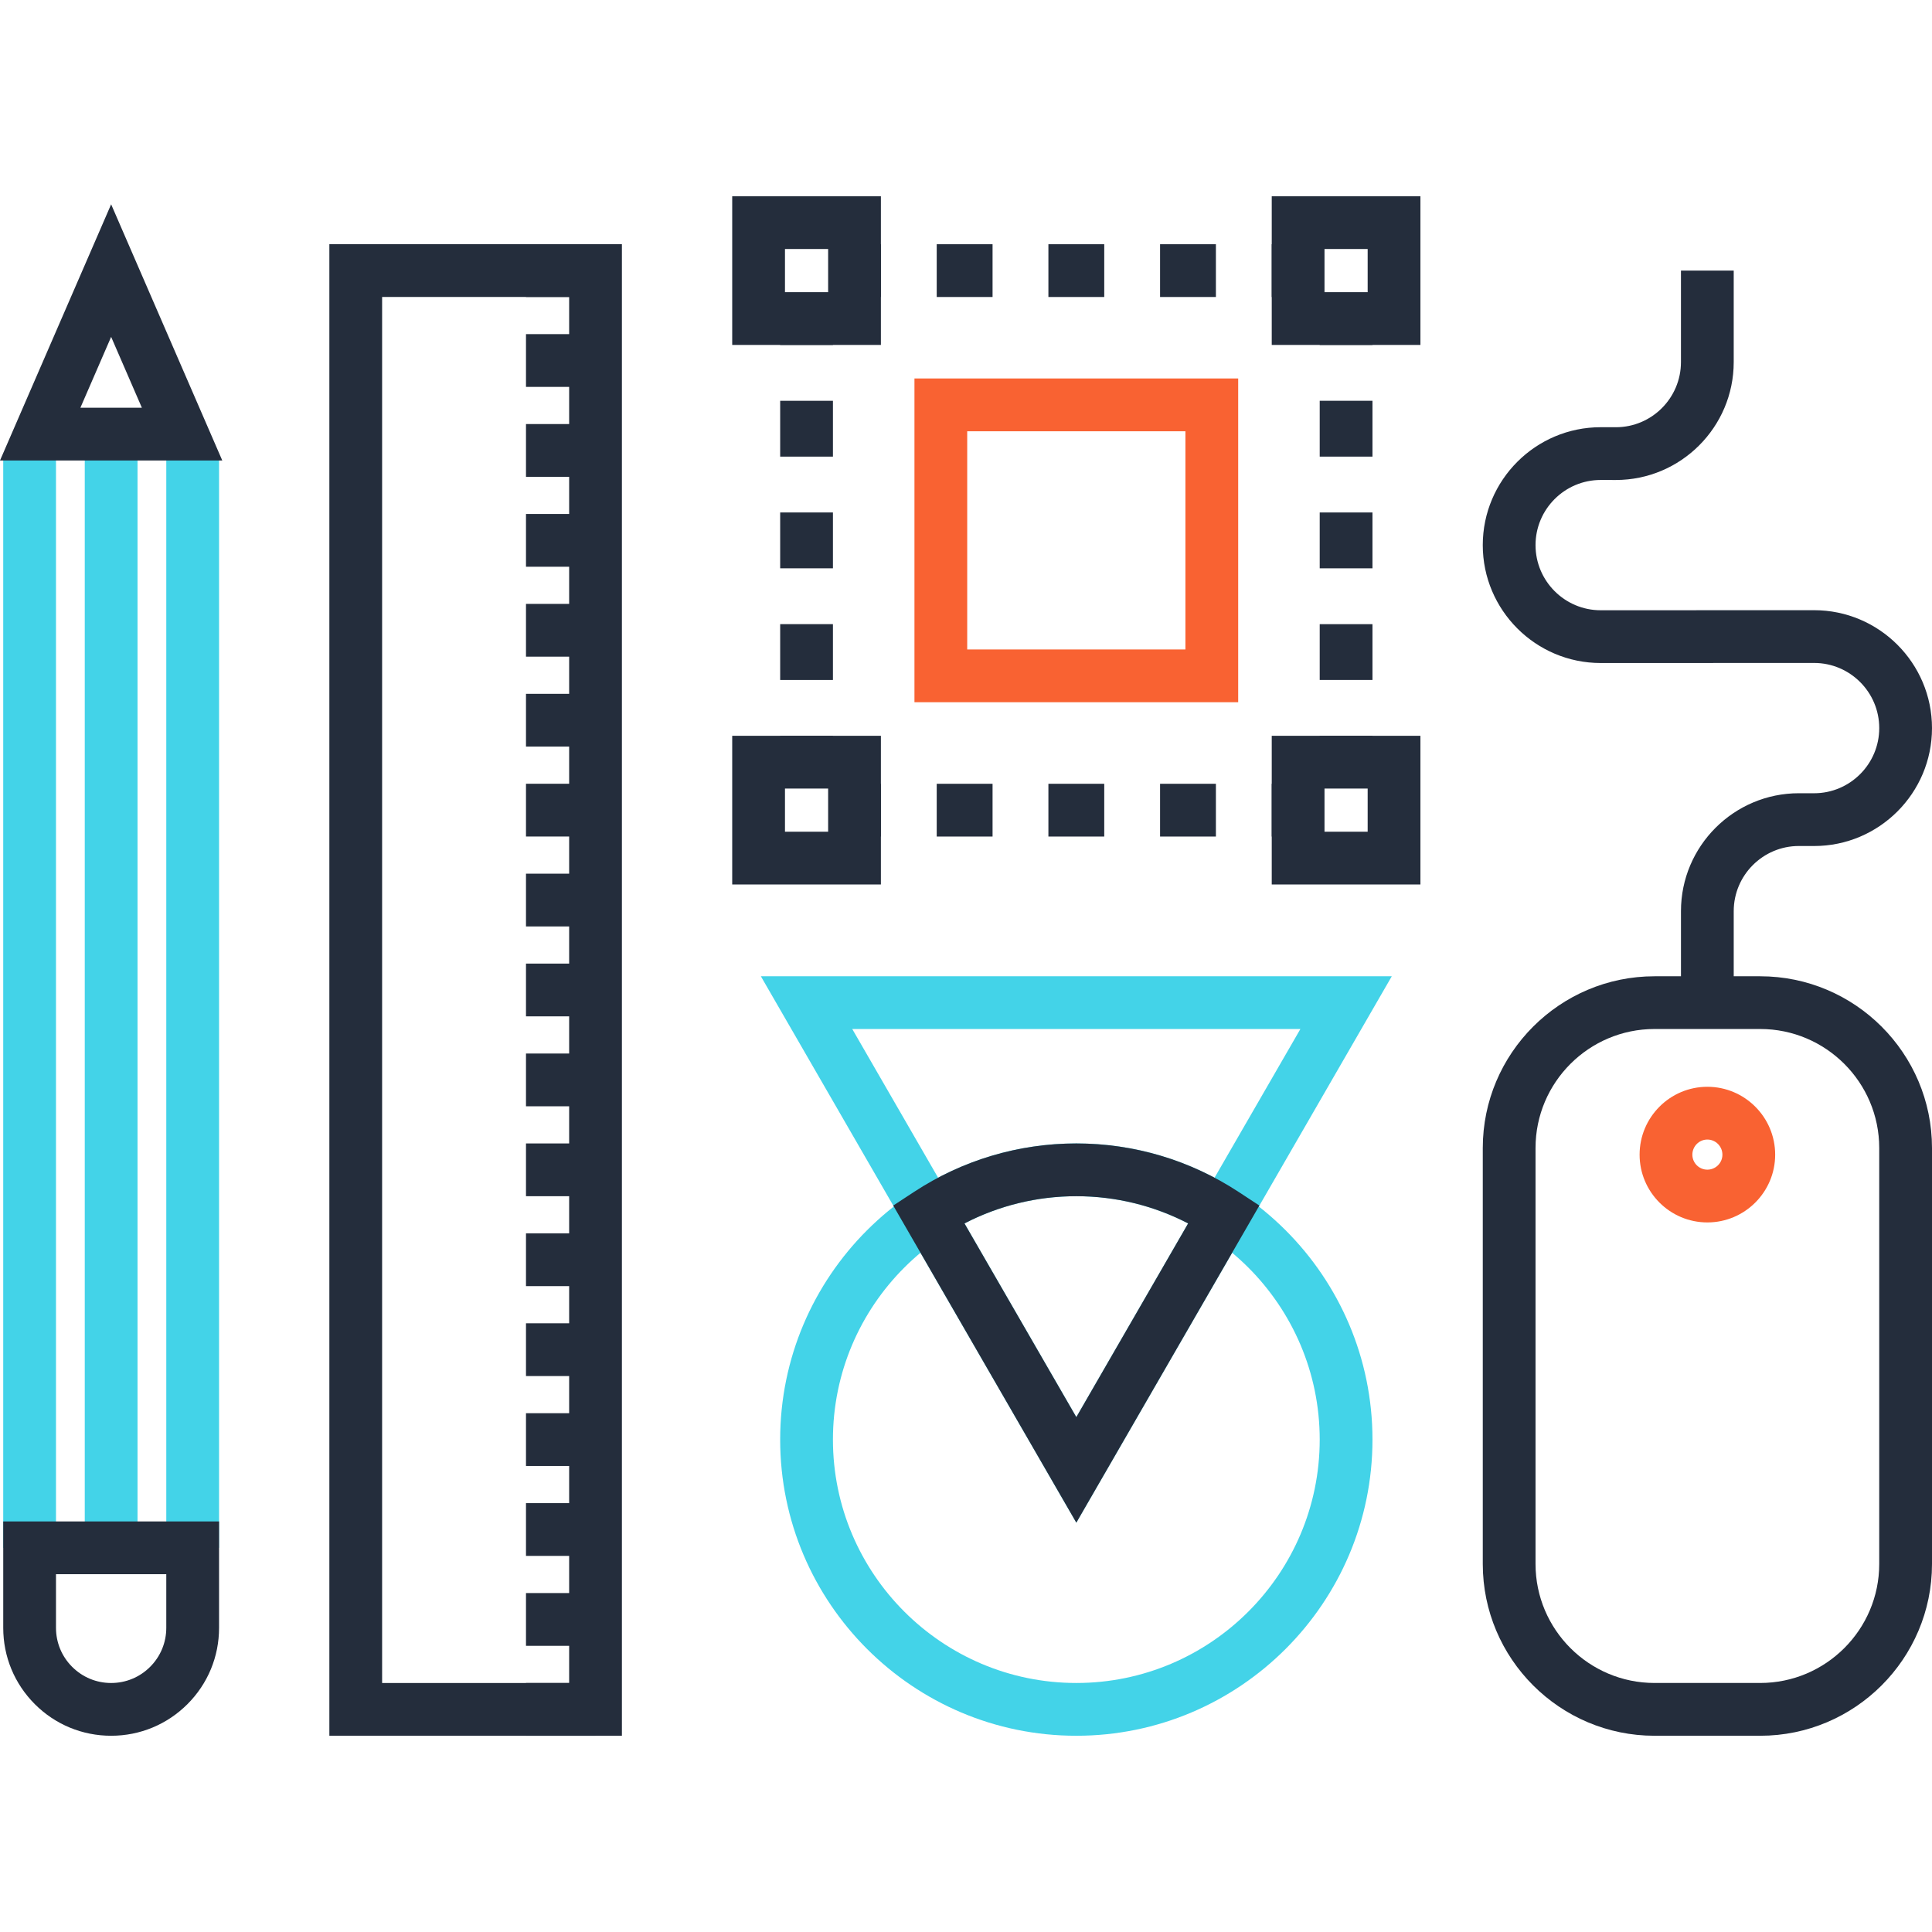 <?xml version="1.0" ?><!DOCTYPE svg  PUBLIC '-//W3C//DTD SVG 1.1//EN'  'http://www.w3.org/Graphics/SVG/1.1/DTD/svg11.dtd'><svg enable-background="new 0 0 200 200" height="200px" id="Layer_1" version="1.1" viewBox="0 0 200 200" width="200px" xml:space="preserve" xmlns="http://www.w3.org/2000/svg" xmlns:xlink="http://www.w3.org/1999/xlink"><g><g><g><rect fill="#43D3E8" height="113.187" width="5.462" x="0.334" y="47.043"/><rect fill="#43D3E8" height="113.187" width="5.462" x="8.774" y="47.043"/><rect fill="#43D3E8" height="113.187" width="5.462" x="17.214" y="47.043"/></g><path d="M11.505,179.685c-2.983,0-5.789-1.161-7.899-3.271c-2.11-2.112-3.271-4.918-3.271-7.9v-11.014h22.342    v11.014c0,2.982-1.162,5.788-3.271,7.898C17.294,178.521,14.489,179.685,11.505,179.685z M5.796,162.961v5.552    c0,1.524,0.594,2.959,1.672,4.037c1.078,1.078,2.512,1.673,4.037,1.673s2.958-0.595,4.037-1.673    c1.078-1.079,1.672-2.513,1.672-4.037v-5.552H5.796z" fill="#242D3C"/><path d="M23.01,47.669H0L11.505,21.15L23.01,47.669z M8.323,42.207h6.363l-3.181-7.333L8.323,42.207z" fill="#242D3C"/></g><g><path d="M64.38,179.685H34.095V25.281H64.38V179.685z M39.557,174.223h19.361V30.743H39.557V174.223z" fill="#242D3C"/><g><rect fill="#242D3C" height="5.462" width="7.199" x="54.45" y="174.223"/><rect fill="#242D3C" height="5.462" width="7.199" x="54.45" y="164.913"/><rect fill="#242D3C" height="5.462" width="7.199" x="54.45" y="155.604"/><rect fill="#242D3C" height="5.462" width="7.199" x="54.45" y="146.295"/><rect fill="#242D3C" height="5.462" width="7.199" x="54.45" y="136.987"/><rect fill="#242D3C" height="5.462" width="7.199" x="54.45" y="127.678"/><rect fill="#242D3C" height="5.462" width="7.199" x="54.45" y="118.369"/><rect fill="#242D3C" height="5.462" width="7.199" x="54.45" y="109.061"/><rect fill="#242D3C" height="5.462" width="7.199" x="54.45" y="99.751"/><rect fill="#242D3C" height="5.462" width="7.199" x="54.45" y="90.443"/><rect fill="#242D3C" height="5.462" width="7.199" x="54.45" y="81.134"/><rect fill="#242D3C" height="5.462" width="7.199" x="54.45" y="71.825"/><rect fill="#242D3C" height="5.462" width="7.199" x="54.45" y="62.515"/><rect fill="#242D3C" height="5.462" width="7.199" x="54.45" y="53.207"/><rect fill="#242D3C" height="5.462" width="7.199" x="54.45" y="43.898"/><rect fill="#242D3C" height="5.462" width="7.199" x="54.45" y="34.589"/><rect fill="#242D3C" height="5.462" width="7.199" x="54.45" y="25.281"/></g></g><g><g><rect fill="#242D3C" height="2.731" width="5.462" x="136.616" y="76.171"/><path d="M142.078,70.391h-5.462v-5.78h5.462V70.391z M142.078,58.831h-5.462V53.05h5.462V58.831z M142.078,47.27     h-5.462v-5.78h5.462V47.27z" fill="#242D3C"/><rect fill="#242D3C" height="2.731" width="5.462" x="136.616" y="32.979"/></g><g><rect fill="#242D3C" height="2.731" width="5.462" x="80.763" y="76.171"/><path d="M86.225,70.391h-5.462v-5.78h5.462V70.391z M86.225,58.831h-5.462V53.05h5.462V58.831z M86.225,47.27     h-5.462v-5.78h5.462V47.27z" fill="#242D3C"/><rect fill="#242D3C" height="2.731" width="5.462" x="80.763" y="32.979"/></g><g><rect fill="#242D3C" height="5.462" width="2.731" x="131.65" y="25.283"/><path d="M125.87,30.745h-5.78v-5.462h5.78V30.745z M114.311,30.745h-5.781v-5.462h5.781V30.745z M102.75,30.745     h-5.781v-5.462h5.781V30.745z" fill="#242D3C"/><rect fill="#242D3C" height="5.462" width="2.731" x="88.458" y="25.283"/></g><g><rect fill="#242D3C" height="5.462" width="2.731" x="131.65" y="81.137"/><path d="M125.87,86.599h-5.78v-5.462h5.78V86.599z M114.311,86.599h-5.781v-5.462h5.781V86.599z M102.75,86.599     h-5.781v-5.462h5.781V86.599z" fill="#242D3C"/><rect fill="#242D3C" height="5.462" width="2.731" x="88.458" y="81.137"/></g><path d="M128.177,72.695H94.664V39.181h33.513V72.695z M100.125,67.233h22.589v-22.59h-22.589V67.233z" fill="#F96232"/><path d="M147.042,35.708H131.65V20.315h15.392V35.708z M137.112,30.246h4.468v-4.469h-4.468V30.246z" fill="#242D3C"/><path d="M147.042,91.561H131.65V76.169h15.392V91.561z M137.112,86.099h4.468v-4.468h-4.468V86.099z" fill="#242D3C"/><path d="M91.189,91.561H75.798V76.169h15.392V91.561z M81.26,86.099h4.468v-4.468H81.26V86.099z" fill="#242D3C"/><path d="M91.189,35.708H75.798V20.315h15.392V35.708z M81.26,30.246h4.468v-4.469H81.26V30.246z" fill="#242D3C"/></g><g><path d="M111.421,157.625l-32.657-56.563h65.313L111.421,157.625z M88.224,106.522l23.197,40.178l23.196-40.178    H88.224z" fill="#43D3E8"/><path d="M111.421,179.685c-16.905,0-30.658-13.754-30.658-30.658s13.752-30.657,30.658-30.657    s30.657,13.753,30.657,30.657S128.326,179.685,111.421,179.685z M111.421,123.831c-13.894,0-25.196,11.302-25.196,25.195    s11.302,25.196,25.196,25.196c13.892,0,25.195-11.303,25.195-25.196S125.313,123.831,111.421,123.831z" fill="#43D3E8"/><path d="M111.421,157.625l-18.953-32.827l2.156-1.415c4.998-3.279,10.805-5.014,16.796-5.014    c5.989,0,11.796,1.734,16.795,5.014l2.156,1.415L111.421,157.625z M99.842,126.648l11.579,20.052l11.575-20.052    c-3.563-1.849-7.519-2.817-11.575-2.817C107.362,123.831,103.408,124.8,99.842,126.648z" fill="#242D3C"/></g><g><path d="M182.216,179.685h-10.938c-9.805,0-17.781-7.978-17.781-17.779v-43.064    c0-9.804,7.977-17.778,17.781-17.778h10.938c9.806,0,17.784,7.975,17.784,17.778v43.064    C200,171.707,192.021,179.685,182.216,179.685z M171.277,106.522c-6.792,0-12.319,5.526-12.319,12.318v43.064    c0,6.791,5.527,12.317,12.319,12.317h10.938c6.794,0,12.322-5.526,12.322-12.317v-43.064c0-6.792-5.528-12.318-12.322-12.318    H171.277z" fill="#242D3C"/><path d="M176.745,126.545c-3.868,0-7.014-3.146-7.014-7.013c0-3.876,3.146-7.028,7.014-7.028    c3.87,0,7.02,3.152,7.02,7.028C183.765,123.399,180.615,126.545,176.745,126.545z M176.745,117.966    c-0.855,0-1.552,0.703-1.552,1.566c0,0.855,0.696,1.551,1.552,1.551c0.859,0,1.558-0.695,1.558-1.551    C178.303,118.669,177.604,117.966,176.745,117.966z" fill="#F96232"/><path d="M179.475,103.793h-5.462V94.32c0-6.73,5.477-12.205,12.207-12.205l1.578,0.002    c3.715,0,6.74-3.026,6.74-6.744c0-3.719-3.025-6.744-6.743-6.744l-22.091,0.007c-6.733,0-12.208-5.475-12.208-12.205    c0-6.73,5.475-12.206,12.206-12.206l1.571,0.002c3.715,0,6.739-3.025,6.739-6.745v-9.469h5.462v9.469    c0,6.73-5.475,12.207-12.205,12.207l-1.57-0.002c-3.715,0-6.741,3.025-6.741,6.744c0,3.718,3.026,6.743,6.744,6.743l22.092-0.007    c6.731,0,12.206,5.477,12.206,12.207c0,6.73-5.475,12.206-12.205,12.206l-1.58-0.002c-3.715,0-6.74,3.025-6.74,6.743V103.793z" fill="#242D3C"/></g></g></svg>